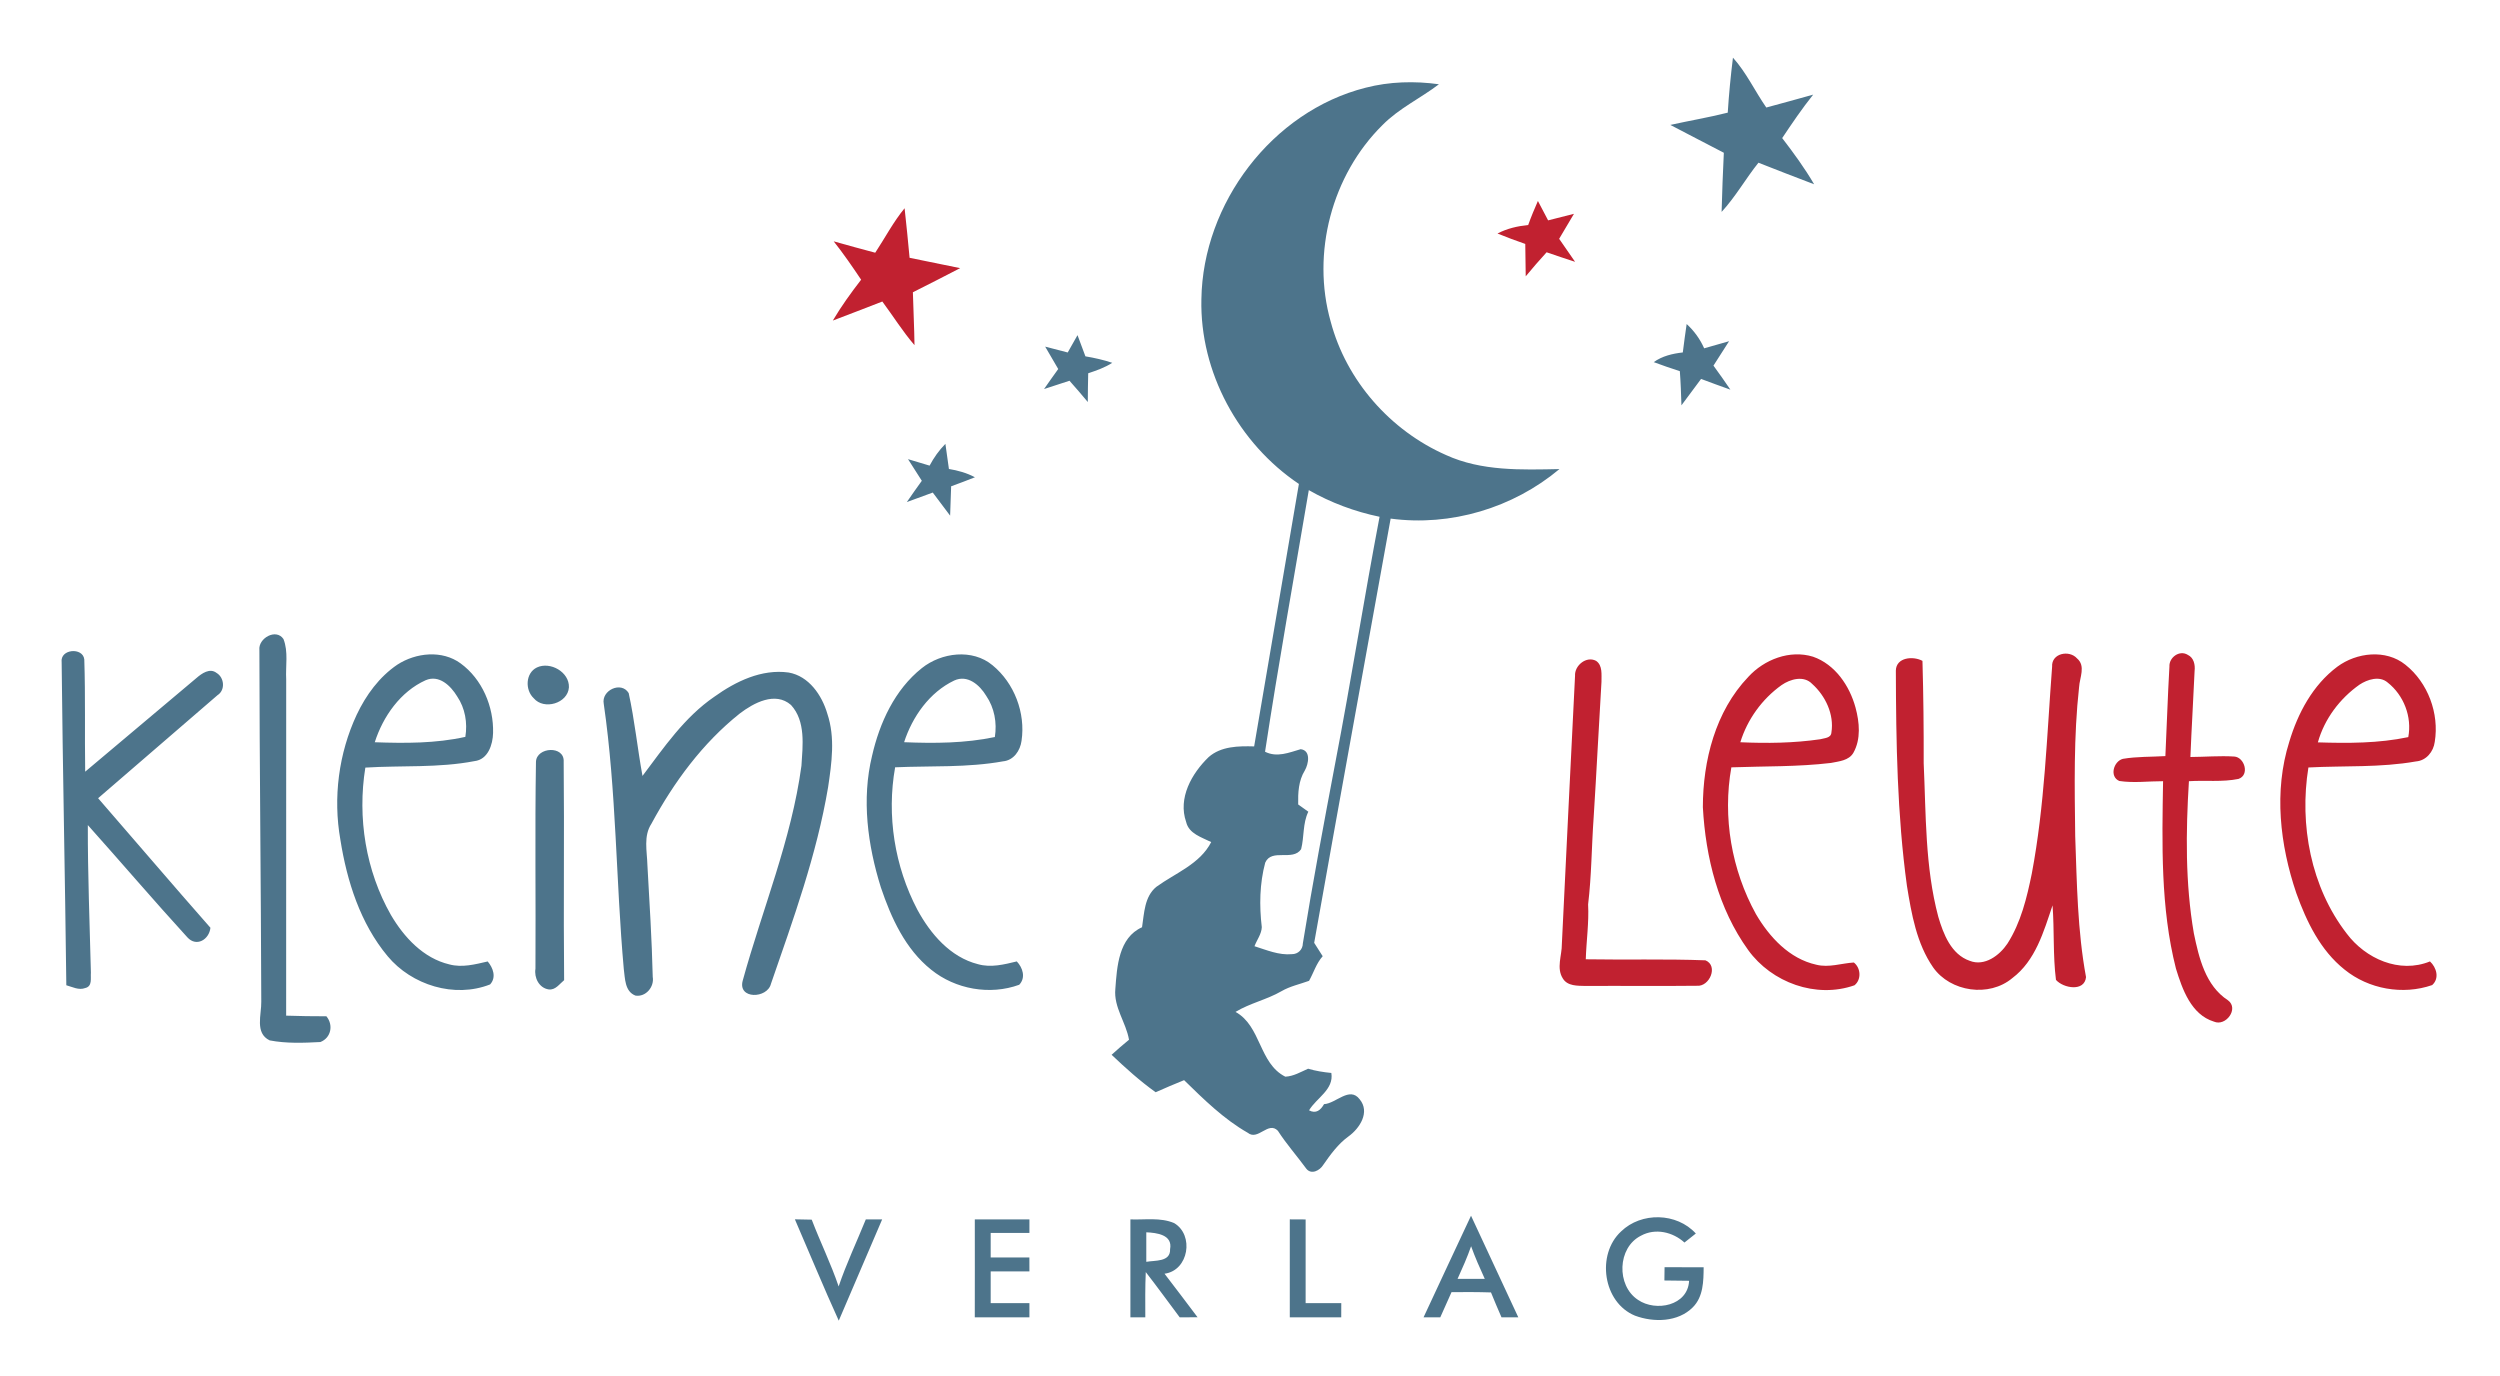 <?xml version="1.0" encoding="UTF-8"?>
<svg xmlns="http://www.w3.org/2000/svg" xmlns:xlink="http://www.w3.org/1999/xlink" xmlns:xodm="http://www.corel.com/coreldraw/odm/2003" xml:space="preserve" width="1181px" height="650px" version="1.1" style="shape-rendering:geometricPrecision; text-rendering:geometricPrecision; image-rendering:optimizeQuality; fill-rule:evenodd; clip-rule:evenodd" viewBox="0 0 1181 649.55">
 <defs>
  <style type="text/css">
   
    .fil0 {fill:#4D748B;fill-rule:nonzero}
    .fil1 {fill:#C12130;fill-rule:nonzero}
   
  </style>
 </defs>
 <g id="Ebene_x0020_1">
  <g>
   <path class="fil0" d="M645.13 41.21c11.28,-2.91 23.11,-3.23 34.62,-1.63 -8.72,6.64 -18.89,11.38 -26.66,19.27 -23.94,23.63 -33.66,60.51 -24.47,92.88 7.4,27.89 28.18,51.44 54.51,63.02 16.76,7.65 35.59,6.98 53.56,6.61 -21.91,18.36 -51.36,27.22 -79.75,23.4 -12.04,66.8 -24.26,133.57 -36.12,200.41 1.32,2.09 2.67,4.2 4.02,6.32 -3.03,3.38 -4.28,7.81 -6.44,11.63 -4.37,1.59 -8.98,2.54 -13.04,4.9 -6.91,4 -14.87,5.64 -21.7,9.78 12.16,6.67 11.01,24.3 23.52,30.6 3.88,-0.18 7.29,-2.23 10.77,-3.77 3.57,1.07 7.26,1.64 10.98,2.01 1.27,7.89 -7.02,11.75 -10.53,17.66 3.33,1.78 5.5,-0.15 7.08,-2.93 5.66,-0.29 12.06,-8.56 16.82,-2.3 5.04,6.05 0.04,13.72 -5.27,17.55 -4.93,3.57 -8.47,8.5 -11.92,13.44 -1.6,2.64 -5.6,4.8 -7.98,1.84 -4.43,-6.05 -9.41,-11.66 -13.47,-17.96 -4.56,-4.7 -9.36,4.9 -14.22,0.96 -11.36,-6.48 -20.79,-15.79 -30.07,-24.86 -4.51,1.83 -9,3.72 -13.43,5.71 -7.44,-5.3 -14.21,-11.43 -20.82,-17.69 2.69,-2.44 5.4,-4.82 8.23,-7.11 -1.42,-8.25 -7.31,-15.34 -6.46,-24 0.78,-10.5 1.53,-24.18 12.61,-29.14 1.03,-6.61 1.11,-14.49 6.77,-19.1 8.94,-6.5 20.59,-10.73 25.9,-21.13 -4.49,-2.29 -10.52,-3.91 -11.83,-9.49 -3.96,-11.32 2.64,-22.95 10.62,-30.66 5.87,-5.17 14.13,-5.26 21.5,-5.05 7.05,-41.33 14.11,-82.66 21.14,-123.99 -28.48,-19.11 -46.84,-52.83 -46.06,-87.25 0.65,-45.28 33.39,-88.73 77.59,-99.93l0 0zm27.36 580.86c7.49,-16 14.89,-32.02 22.42,-47.99 7.48,15.97 14.87,31.99 22.33,47.99 -1.97,0 -5.96,0.02 -7.93,0.02 -1.71,-3.9 -3.37,-7.83 -4.97,-11.77 -6.23,-0.21 -12.43,-0.19 -18.64,-0.14 -1.77,3.97 -3.55,7.91 -5.31,11.89 -2.65,-0.02 -5.28,-0.02 -7.9,0l0 0zm-138.49 -46.25c6.85,0.27 14.16,-1.03 20.66,1.74 9.55,5.62 6.91,22.4 -4.54,23.92 5.26,6.81 10.42,13.7 15.61,20.57 -2.11,0.02 -6.33,0.04 -8.43,0.04 -5.35,-7.14 -10.58,-14.36 -16.04,-21.39 -0.32,7.1 -0.24,14.25 -0.22,21.37 -1.76,0 -5.29,0 -7.04,0 0,-15.42 -0.02,-30.83 0,-46.25l0 0zm-98.53 -260.42c9.25,-7.38 23.88,-9.29 33.41,-1.35 10.28,8.41 15.65,22.54 13.7,35.66 -0.61,4.66 -3.71,9.25 -8.73,9.72 -16.8,3.04 -33.99,2.08 -50.99,2.82 -4.06,22.74 -0.25,46.8 10.48,67.23 6.19,11.44 15.57,22.48 28.67,25.78 6.09,1.74 12.35,0.14 18.32,-1.31 2.83,2.97 4.35,7.69 1.15,11.03 -13.85,5.05 -30.15,2.14 -41.58,-7.11 -12.2,-9.71 -18.91,-24.45 -23.77,-38.87 -6.25,-19.98 -9.17,-41.62 -4.16,-62.21 3.57,-15.61 10.72,-31.22 23.5,-41.39l0 0zm-247.76 -1.64c8.75,-5.68 21.16,-7 29.88,-0.6 10.19,7.43 15.67,20.41 15.34,32.86 -0.12,5.5 -2.4,12.6 -8.8,13.31 -16.96,3.28 -34.39,1.99 -51.54,3.06 -3.82,23.67 0.18,48.71 12.08,69.61 6.17,10.52 15.32,20.45 27.61,23.36 6.03,1.62 12.2,-0.02 18.11,-1.39 2.56,3.01 4.2,7.53 1.13,10.85 -16.82,6.62 -37,0.35 -48.41,-13.35 -12.88,-15.45 -19.2,-35.39 -22.31,-54.99 -3.51,-19.88 -0.82,-40.82 7.73,-59.11 4.37,-9.23 10.66,-17.85 19.18,-23.61l0 0zm630.94 -286.74c6.36,7.06 10.35,15.78 15.75,23.55 7.38,-2.03 14.77,-3.98 22.15,-6.09 -5.25,6.58 -9.99,13.55 -14.64,20.53 5.39,7.01 10.62,14.17 15.09,21.82 -8.8,-3.3 -17.55,-6.77 -26.31,-10.19 -6.05,7.57 -10.81,16.1 -17.4,23.24 0.23,-9.32 0.62,-18.63 1.05,-27.94 -8.41,-4.45 -16.9,-8.68 -25.27,-13.15 9.01,-2.01 18.15,-3.53 27.12,-5.8 0.55,-8.68 1.39,-17.35 2.46,-25.97zm-52.84 554.48c9.54,-9.25 26.28,-8.92 35.3,0.99 -1.8,1.41 -3.59,2.83 -5.37,4.26 -5.5,-5 -13.77,-6.93 -20.53,-3.24 -11.2,5.58 -11.71,23.57 -1.42,30.32 8.39,5.76 23.57,2.81 24.14,-9.01 -3.9,-0.06 -7.79,-0.14 -11.67,-0.14 0.02,-1.56 0.06,-4.72 0.08,-6.28 6.14,0 12.29,0 18.46,0.04 -0.04,6.53 -0.14,13.91 -5.1,18.89 -7,7.06 -18.51,7.26 -27.34,3.96 -15.14,-6.23 -18.34,-28.9 -6.55,-39.79zm-70.86 7c-1.83,5.25 -4.1,10.35 -6.4,15.42 4.27,-0.02 8.57,-0.02 12.86,0 -2.32,-5.09 -4.59,-10.19 -6.46,-15.42zm-572.41 -281.65c-0.63,-5.54 7.88,-10.4 11.37,-5.19 2.38,6.01 0.94,12.75 1.29,19.07 -0.02,52.94 0,105.88 -0.02,158.84 6.34,0.18 12.67,0.34 19.01,0.3 3.39,4.06 2.26,10.16 -2.83,12.16 -7.94,0.42 -16.16,0.74 -23.98,-0.78 -7.11,-3.42 -3.81,-12.22 -3.95,-18.31 -0.15,-55.36 -0.82,-110.72 -0.89,-166.09zm316.6 -87.11c2.01,-3.76 4.45,-7.26 7.47,-10.28 0.57,3.94 1.13,7.9 1.66,11.86 4.25,0.7 8.45,1.86 12.29,3.92 -3.72,1.49 -7.47,2.89 -11.24,4.26 -0.15,4.62 -0.33,9.23 -0.48,13.87 -2.76,-3.65 -5.49,-7.26 -8.2,-10.91 -4.08,1.53 -8.16,3.03 -12.25,4.49 2.32,-3.37 4.68,-6.73 7.08,-10.05 -2.19,-3.41 -4.35,-6.83 -6.52,-10.22 3.4,0.99 6.79,2.03 10.19,3.06zm65.25 -53.45c1.51,-2.75 3.07,-5.48 4.63,-8.19 1.21,3.33 2.52,6.65 3.73,10.01 4.27,0.72 8.54,1.66 12.68,3.06 -3.49,2.26 -7.44,3.63 -11.36,4.94 -0.11,4.52 -0.17,9.03 -0.19,13.58 -2.83,-3.42 -5.72,-6.75 -8.65,-10.05 -4,1.31 -8.02,2.61 -12.02,3.92 2.23,-3.18 4.43,-6.34 6.7,-9.46 -2.05,-3.54 -4.12,-7.07 -6.17,-10.58 3.55,0.92 7.1,1.84 10.65,2.77zm292.39 -13.44c3.53,3.22 6.32,7.1 8.27,11.47 3.92,-1.11 7.83,-2.24 11.77,-3.36 -2.48,3.85 -4.92,7.69 -7.38,11.54 2.73,3.72 5.39,7.51 8,11.35 -4.64,-1.65 -9.25,-3.33 -13.85,-5.07 -3.12,4.14 -6.21,8.29 -9.27,12.47 -0.18,-5.39 -0.35,-10.77 -0.76,-16.14 -4.14,-1.32 -8.28,-2.75 -12.34,-4.27 4.06,-2.89 8.86,-4.02 13.74,-4.57 0.57,-4.49 1.15,-8.95 1.82,-13.42zm-187.48 469.22c-0.04,-15.42 -0.02,-30.83 0,-46.27 1.88,0.02 5.6,0.02 7.48,0.04 0.02,13.17 0,26.32 0,39.52 5.6,-0.02 11.22,0 16.84,0 0,1.67 -0.02,5.03 -0.02,6.71 -8.1,0 -16.2,0 -24.3,0zm-67.79 -40.16c-0.02,4.64 -0.04,9.29 0,13.95 4.08,-0.76 11.49,0.18 11.24,-5.97 1.33,-6.89 -6.4,-7.75 -11.24,-7.98zm-81.01 -6.09c8.61,0 17.2,0 25.8,0 0,1.6 0,4.8 0,6.4 -6.1,0 -12.21,0 -18.3,0 0,3.85 -0.02,7.71 0,11.59 6.09,0 12.2,-0.02 18.28,0 0.02,1.64 0.02,4.94 0.02,6.58 -6.1,0 -12.19,0 -18.3,0 0,4.98 0,9.97 0,14.99 6.09,-0.02 12.2,-0.02 18.3,0 0,1.65 0,5.01 0,6.69 -8.6,0.02 -17.21,0 -25.81,0 0.06,-15.42 0,-30.83 0.01,-46.25zm-85 -0.04c2.63,0.02 5.29,0.08 7.96,0.16 4.04,10.59 9.08,20.8 12.71,31.55 3.67,-10.81 8.56,-21.11 12.84,-31.67 1.93,0 5.79,0 7.72,0 -6.81,15.96 -13.67,31.89 -20.5,47.83 -7.21,-15.83 -13.82,-31.93 -20.73,-47.87zm-122.31 -216.14c0.27,-7.03 13.58,-7.82 13.09,0 0.35,34.38 -0.14,68.79 0.21,103.17 -2.18,1.76 -4.08,4.78 -7.29,4.37 -4.55,-0.68 -6.95,-5.54 -6.25,-9.79 0.2,-32.57 -0.29,-65.18 0.24,-97.75zm84.28 -30.74c10.09,-7.23 22.32,-13.19 35.08,-11.43 9.57,1.68 15.73,10.71 18.29,19.49 3.77,11.26 2.05,23.25 0.35,34.72 -5.37,31.89 -16.47,62.41 -26.99,92.85 -1.73,7.08 -15.77,7.4 -13.34,-1.5 9.28,-33.78 23.02,-66.59 27.74,-101.5 0.61,-9.56 2.09,-21.07 -4.93,-28.72 -7.44,-6.52 -17.64,-0.98 -24.22,4.04 -17.53,13.95 -31.13,32.43 -41.7,52.02 -3.85,5.86 -2.09,12.94 -1.92,19.48 0.98,17.62 2.11,35.24 2.52,52.9 0.82,4.7 -3.26,9.64 -8.19,8.84 -5.08,-1.99 -4.86,-8.14 -5.49,-12.6 -3.74,-41.71 -3.45,-83.74 -9.46,-125.23 -1.25,-6.36 8.27,-10.87 11.78,-5.07 2.83,12.9 4.14,26.13 6.52,39.14 10.13,-13.44 19.81,-27.75 33.96,-37.43zm-83.84 -13.81c6.27,-2.97 15.4,2.15 15.13,9.39 -0.51,7.59 -11.83,10.86 -16.61,5.15 -4.18,-3.89 -3.94,-11.93 1.48,-14.54zm197.12 6.17c-11.63,5.54 -19.75,17.07 -23.65,29.13 14.3,0.59 28.8,0.51 42.87,-2.44 1.07,-6.77 -0.21,-13.78 -4.08,-19.47 -3.06,-5.1 -8.8,-10.17 -15.14,-7.22zm-249.69 -0.14c-11.88,5.35 -20.12,17.11 -24.02,29.29 14.28,0.51 28.78,0.58 42.79,-2.54 1.08,-6.63 -0.09,-13.54 -3.88,-19.14 -3.04,-5.02 -8.51,-10.36 -14.89,-7.61zm-171.94 -8.51c-0.82,-6.32 10.05,-7.18 10.7,-1.33 0.58,17.66 0.15,35.36 0.42,53.04 17.55,-14.71 35.05,-29.46 52.56,-44.24 2.49,-2.16 6.32,-4.91 9.52,-2.4 3.67,2.17 4.21,8.12 0.43,10.5 -18.75,16.28 -37.65,32.4 -56.4,48.67 17.72,20.37 35.21,40.94 53.06,61.2 -0.58,5.54 -6.58,9.27 -10.89,4.53 -15.94,-17.45 -31.28,-35.44 -47.03,-53.04 -0.06,23.24 0.88,46.48 1.45,69.72 -0.22,2.6 0.8,6.46 -2.68,7.26 -3.04,1.17 -6.07,-0.53 -8.93,-1.31 -0.59,-50.87 -1.7,-101.75 -2.21,-152.6zm589.16 -81.3c-6.97,41.18 -14.38,82.3 -20.67,123.59 5.62,2.83 11.3,0.41 16.84,-1.21 4.92,0.62 3.73,6.96 1.94,10.07 -2.99,4.86 -3.24,10.5 -3.13,16.04 1.59,1.13 3.19,2.28 4.79,3.43 -2.7,5.56 -1.9,11.89 -3.4,17.7 -3.94,5.86 -13.89,-0.54 -16.96,6.36 -2.65,9.86 -2.83,20.34 -1.62,30.47 -0.11,3.25 -2.32,6.01 -3.45,9.01 5.72,1.8 11.53,4.33 17.68,3.75 2.92,0.02 5.15,-2.23 5.17,-5.11 4.66,-28.73 10.03,-57.32 15.44,-85.91 7.39,-38.46 13.48,-77.14 20.8,-115.6 -11.73,-2.44 -23.03,-6.65 -33.43,-12.59z"></path>
  </g>
  <g>
   <path class="fil1" d="M825.87 319.56c7.56,-8.26 19.64,-12.94 30.6,-9.56 10.44,3.63 17.27,13.73 20.08,24.04 1.86,6.92 2.64,14.87 -1.01,21.35 -2.15,3.72 -6.87,4.04 -10.62,4.8 -15.61,1.87 -31.36,1.5 -47.03,2.08 -4.19,23.52 0.08,48.42 11.61,69.32 6.34,10.85 15.81,21.13 28.55,23.92 5.9,1.49 11.81,-0.68 17.7,-1.05 3.3,2.56 3.67,8.1 0.29,10.77 -18.14,6.38 -39.1,-1.27 -50.19,-16.64 -14.07,-19.5 -20.14,-43.81 -21.42,-67.52 0.02,-21.96 5.93,-45.28 21.44,-61.51l0 0zm278.26 -4.82c9.11,-6.76 22.91,-8.37 32.14,-0.98 10.69,8.45 16.1,23.07 13.91,36.45 -0.6,4.67 -4.02,8.9 -8.92,9.27 -16.74,2.97 -33.85,1.96 -50.77,2.85 -4.35,27.03 1.15,56.54 18.09,78.45 8.9,11.87 24.88,19.07 39.34,13.17 3.1,2.87 4.6,8 1.03,11.18 -13.87,4.81 -29.99,1.92 -41.39,-7.33 -11.41,-9.08 -17.95,-22.66 -22.77,-36.08 -7.75,-22.86 -10.69,-48.17 -3.34,-71.51 4.06,-13.58 11.15,-26.85 22.68,-35.47l0 0zm-382.21 -208.67c1.37,-3.86 2.95,-7.61 4.59,-11.36 1.62,3.05 3.25,6.09 4.82,9.17 4.06,-1.05 8.13,-2.08 12.21,-3.1 -2.34,3.94 -4.64,7.89 -7,11.81 2.51,3.61 5.03,7.24 7.53,10.87 -4.51,-1.45 -9,-2.99 -13.45,-4.51 -3.37,3.71 -6.69,7.49 -9.87,11.36 -0.06,-5.1 -0.14,-10.21 -0.21,-15.3 -4.42,-1.54 -8.81,-3.16 -13.12,-4.92 4.51,-2.38 9.47,-3.51 14.5,-4.02zm247.5 208.65c-0.41,-6.32 8.08,-8.1 11.79,-3.89 4.17,3.54 1.21,9.04 0.95,13.53 -2.59,23.36 -2.12,46.95 -1.83,70.44 0.8,22.23 1.05,44.63 5.11,66.57 -0.7,7.04 -10.71,5.27 -14.2,1.31 -1.47,-11.65 -0.73,-23.5 -1.62,-35.21 -4.18,12.39 -8.04,26.13 -19.01,34.37 -10.95,9.19 -29.21,6.55 -37.39,-5.06 -7.83,-11.3 -10.23,-25.27 -12.39,-38.58 -4.61,-33.64 -5.13,-67.71 -5.23,-101.63 0.12,-6.3 8.14,-7 12.57,-4.6 0.46,16.12 0.62,32.23 0.58,48.35 1.11,24.22 0.61,48.89 6.89,72.52 2.42,8.19 6.07,17.8 14.89,20.84 6.98,2.73 14.05,-2.54 17.78,-8.14 6.36,-9.93 9.17,-21.64 11.51,-33.07 6.09,-32.24 7.12,-65.12 9.6,-97.75zm-216.59 71.4c-0.97,13.62 -0.97,27.34 -2.61,40.9 0.46,8.65 -0.84,17.29 -1.1,25.92 18.85,0.33 37.7,-0.22 56.54,0.49 6.24,2.59 1.91,12.62 -4.12,12.02 -17.52,0.21 -35.07,-0.02 -52.61,0.09 -3.71,-0.11 -8.41,0.12 -10.62,-3.49 -3.2,-4.94 -0.43,-10.93 -0.49,-16.31 2.07,-42.25 4.1,-84.48 6.23,-126.73 -0.29,-4.86 5.39,-9.5 9.95,-7.04 3.16,2.18 2.48,6.55 2.54,9.89 -1.31,21.41 -2.34,42.85 -3.71,64.26zm361.82 -62.93c-9.31,6.55 -16.61,16.23 -19.69,27.28 14.24,0.45 28.68,0.47 42.71,-2.48 1.82,-9.58 -2.12,-19.81 -9.75,-25.8 -3.83,-3.3 -9.51,-1.46 -13.27,1zm-273.05 0.23c-9.19,6.56 -16.14,16.2 -19.47,26.99 12.56,0.57 25.25,0.41 37.72,-1.41 1.91,-0.56 5.15,-0.5 5.31,-3.2 1.36,-8.5 -2.79,-17.3 -9.08,-22.93 -3.94,-4.13 -10.36,-2.32 -14.48,0.55zm183.24 -8.72c-0.27,-4.33 4.78,-8.04 8.69,-5.56 2.86,1.36 3.53,4.72 3.2,7.59 -0.59,13.56 -1.45,27.08 -1.98,40.65 6.89,-0.04 13.8,-0.65 20.71,-0.22 4.86,0.31 7.42,8.76 1.99,10.58 -7.67,1.56 -15.63,0.58 -23.4,1.07 -1.48,23.93 -1.75,48.14 2.32,71.81 2.42,11.64 5.47,24.77 16.14,31.7 5.31,3.92 -1.03,12.5 -6.63,10.07 -10.81,-3.32 -14.95,-15.32 -17.96,-25.06 -7.33,-28.86 -6.55,-58.97 -6.08,-88.52 -6.89,-0.02 -13.86,0.94 -20.67,-0.1 -4.78,-2.04 -2.73,-9.3 1.68,-10.46 6.61,-1.13 13.39,-0.89 20.08,-1.3 0.68,-14.09 1.09,-28.18 1.91,-42.25zm-611.38 -195.54c4.62,-7 8.52,-14.51 13.87,-21.01 0.9,7.78 1.6,15.59 2.36,23.41 7.96,1.64 15.93,3.21 23.89,4.88 -7.44,3.81 -14.83,7.69 -22.33,11.4 0.2,8.33 0.67,16.65 0.76,24.98 -5.6,-6.48 -10.1,-13.76 -15.2,-20.61 -7.8,2.97 -15.55,6.09 -23.38,9 3.98,-6.75 8.59,-13.12 13.37,-19.3 -4.14,-6.19 -8.35,-12.3 -12.96,-18.13 6.52,1.85 13.06,3.63 19.62,5.38z"></path>
  </g>
 </g>
</svg>
